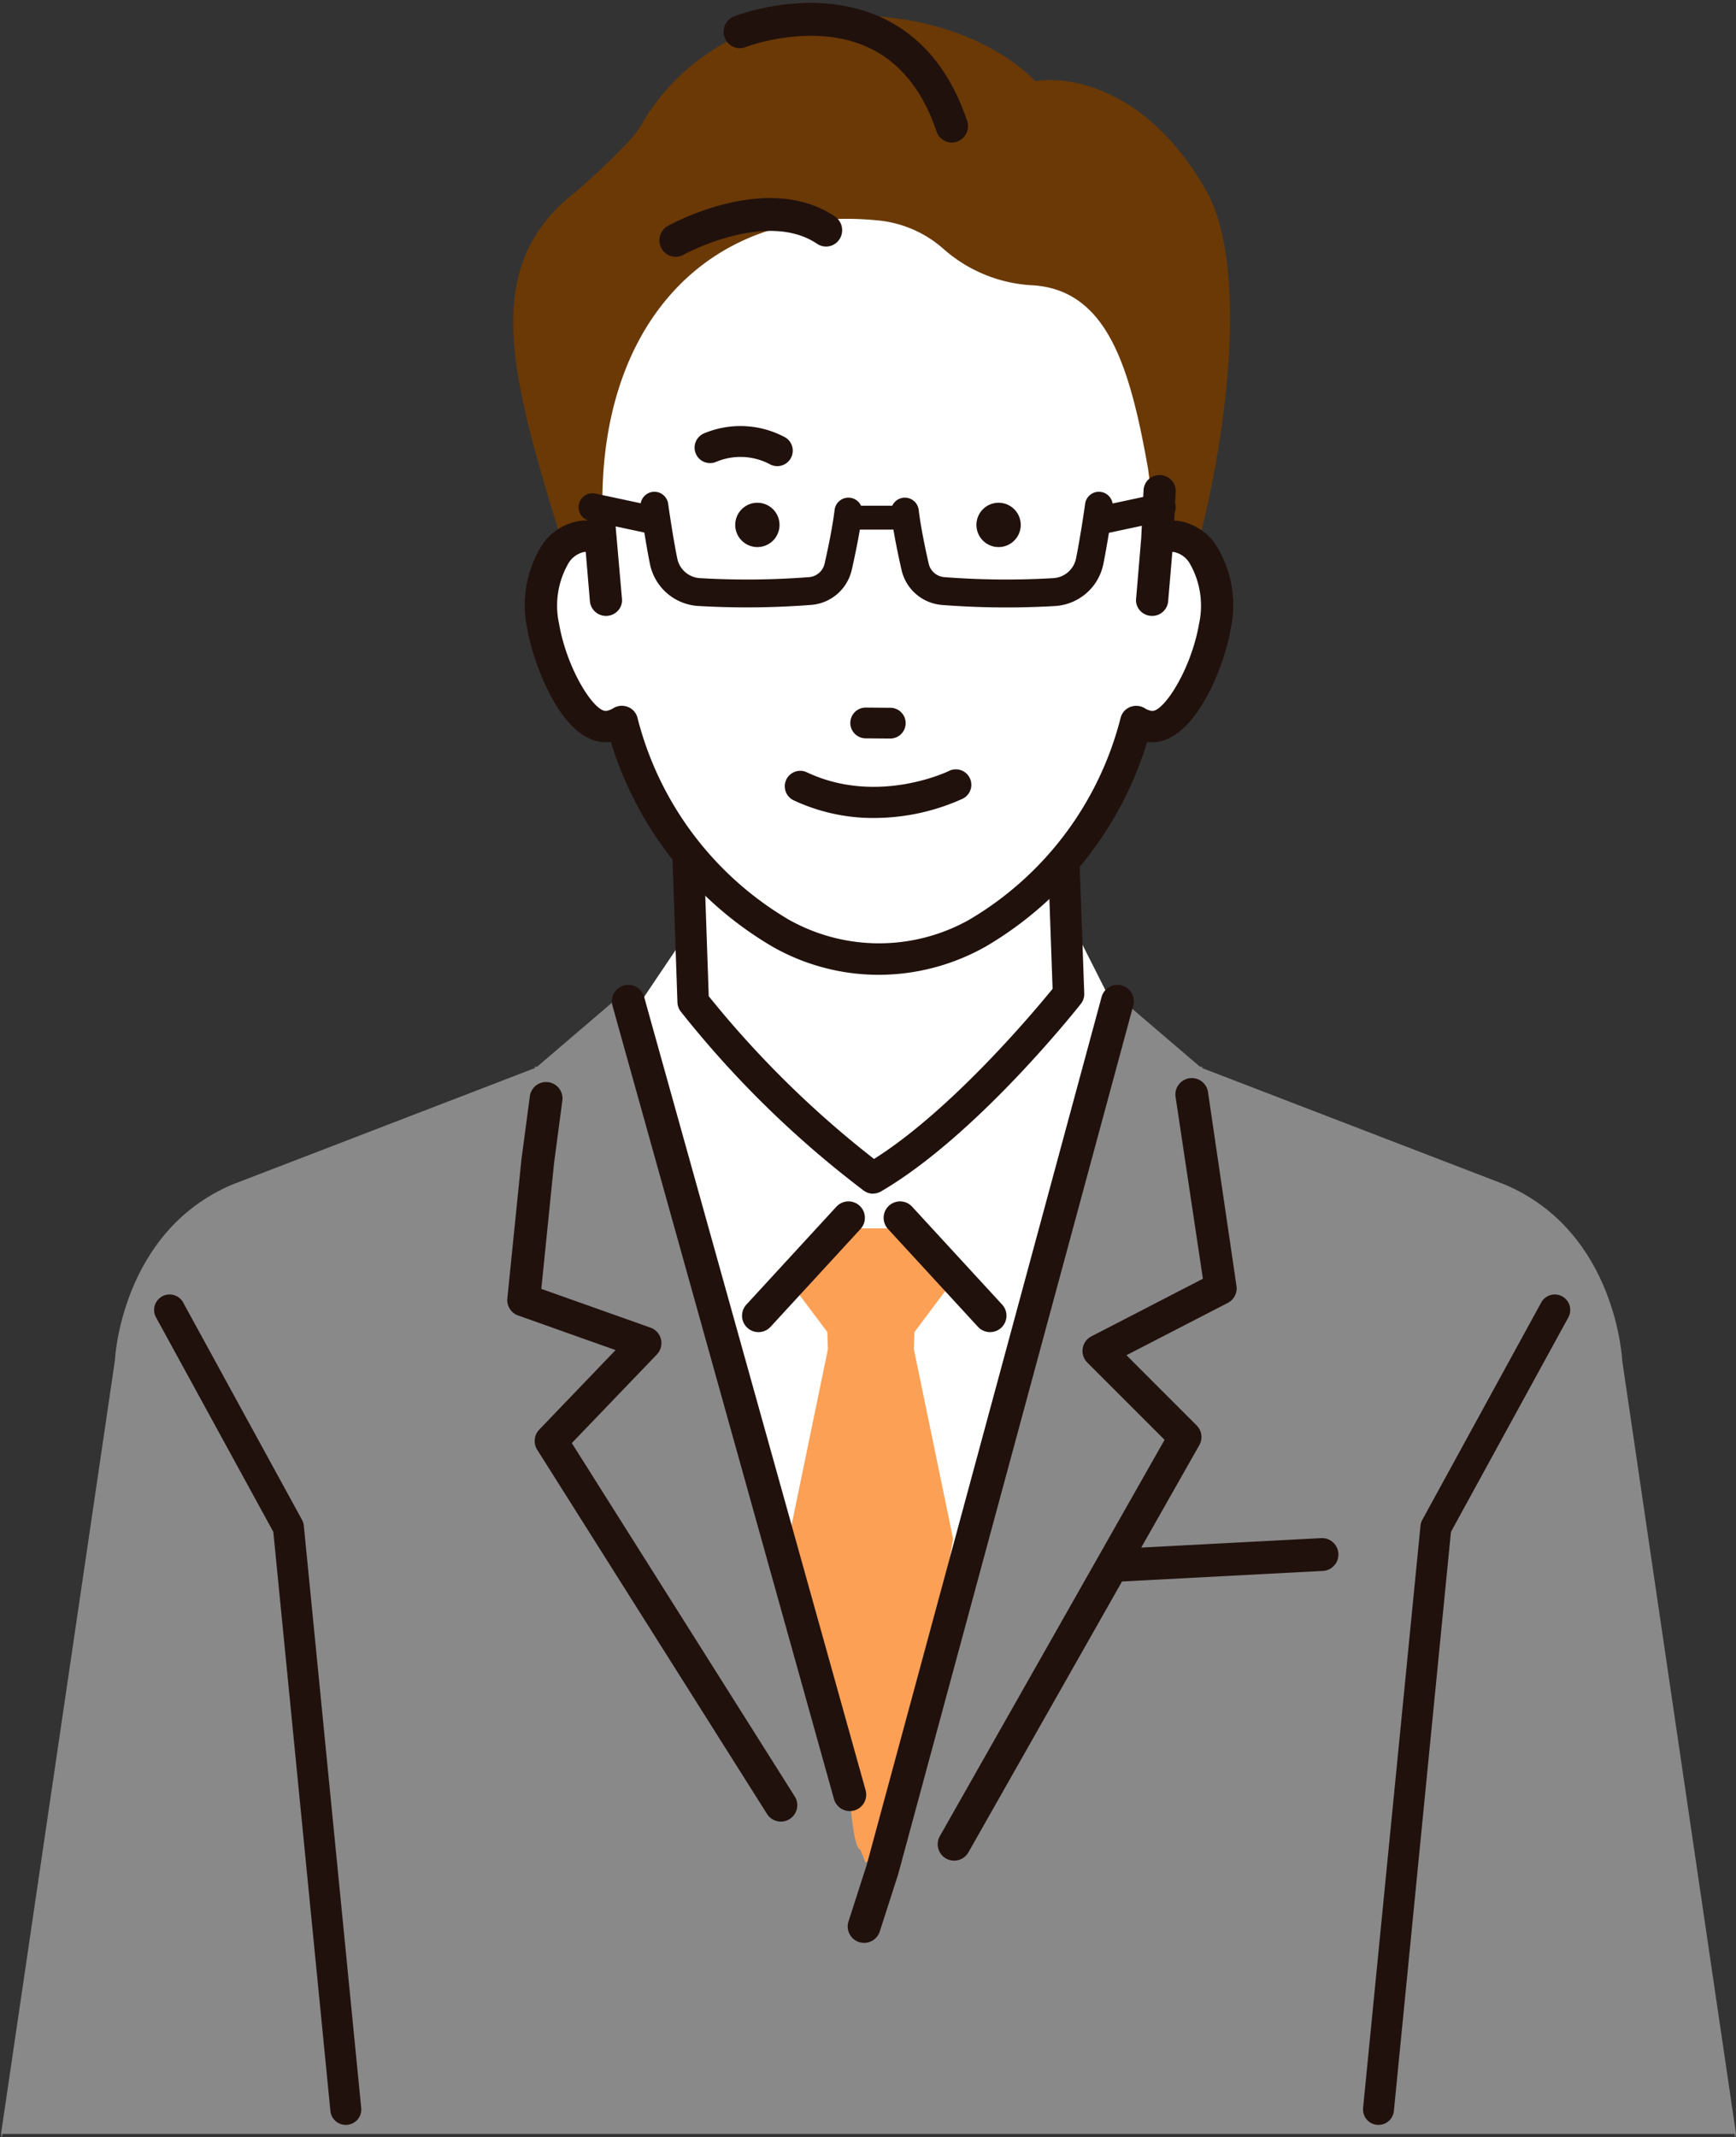 <svg xmlns="http://www.w3.org/2000/svg" xmlns:xlink="http://www.w3.org/1999/xlink" width="169.373" height="208.402" viewBox="0 0 169.373 208.402">
  <rect x="0" y="0" width="169.373" height="208.402" fill="#333333" stroke="none"/>
  <defs>
    <clipPath id="clip-path">
      <rect id="長方形_4700" data-name="長方形 4700" width="169.274" height="208.122" fill="none"/>
    </clipPath>
  </defs>
  <g id="グループ_1284" data-name="グループ 1284" transform="translate(-1525 7405)">
    <rect id="長方形_4704" data-name="長方形 4704" width="169" height="208" transform="translate(1525 -7405)" fill="none"/>
    <g id="グループ_1274" data-name="グループ 1274" transform="translate(1525.099 -7404.72)">
      <g id="グループ_1273" data-name="グループ 1273" clip-path="url(#clip-path)">
        <path id="パス_8886" data-name="パス 8886" d="M86.286,85.1c-.042-.133-.081-.261-.123-.392a2.383,2.383,0,0,0-.269.113Z" transform="translate(-30.906 -30.479)" fill="#595757"/>
        <path id="パス_8887" data-name="パス 8887" d="M144.465,54.9c3.031-10.407,5.546-28.3,1.192-35.928C139.972,9.009,132.39,7.779,128.995,8.327c-3.447-3.563-12.163-8.4-25.918-5.554A21.372,21.372,0,0,0,90.425,12.8c-.732,1.36-5.114,5.388-6.479,6.48-9.189,7.351-6.214,17.747-.6,35.636.78-.275,1.106.2,2.809.915,0,0,2.2-14.358,6.507-17.916,7.029-10.843,14.273-17.8,28.279-11.479a29.206,29.206,0,0,0,7.611,4.731c6.95,7.03,8.842,7.718,10.9,19.131l2.038,5.244a12.156,12.156,0,0,1,3.142.345c.368-.713-.006-.994-.168-.987" transform="translate(-28.087 -0.688)" fill="#6a3906"/>
        <path id="パス_8888" data-name="パス 8888" d="M169.264,262.224c.005-.03.008.109.01,0l-11.1-75.394s-.54-12.551-11.454-17.181l-29.545-11.366-.016-.01.084-.1-.277-.024-8.11-6.931-24.216,2.158-24.216-2.158-8.11,6.931-.277.024.084.1-.016.01L22.561,169.649c-10.913,4.63-11.454,17.181-11.454,17.181L0,262.224c0,.109,0-.03.01,0-.012.163-.014.206,0,0,.022.128.078.629.129,0,0,.2-.012-.559-.033,0-.024.417-.052-.552-.084,0h169.23c-.032-.552-.06.417-.084,0-.021-.559-.031.2-.033,0,.051.629.106.128.129,0,.015.206.012.163,0,0" transform="translate(0 -54.412)" fill="#898989"/>
        <path id="パス_8889" data-name="パス 8889" d="M118.838,142.5l-16.35-1.474-4.482,6.652,21.6,84.416,23.749-84.4-2.623-5.19Z" transform="translate(-35.264 -50.742)" fill="#fff"/>
        <path id="パス_8890" data-name="パス 8890" d="M105.06,139.749l-.763-22.125h36.62l.763,21.362s-9.918,12.589-19.073,17.929a98.522,98.522,0,0,1-17.547-17.166" transform="translate(-37.528 -42.323)" fill="#fff"/>
        <path id="パス_8891" data-name="パス 8891" d="M121.743,157.587a1.532,1.532,0,0,1-.906-.3,99.033,99.033,0,0,1-17.859-17.469,1.538,1.538,0,0,1-.318-.884l-.763-22.125a1.536,1.536,0,0,1,1.536-1.589h36.62a1.537,1.537,0,0,1,1.535,1.481l.762,21.361a1.533,1.533,0,0,1-.328,1.006c-.412.523-10.206,12.88-19.506,18.3a1.526,1.526,0,0,1-.774.209m-16.029-19.25A98.142,98.142,0,0,0,121.841,154.2c7.608-4.8,15.665-14.436,17.42-16.591l-.689-19.307H105.023Z" transform="translate(-36.664 -41.46)" fill="#21110d"/>
        <path id="パス_8892" data-name="パス 8892" d="M130.329,39.378c7.248.5,9.454,7.993,11.208,17.878l.9,6.879a3.589,3.589,0,0,1,1.933-.247c2.8.459,4.447,4.383,3.687,8.762s-3.645,10.2-6.442,9.74a3.415,3.415,0,0,1-1.23-.473,33.562,33.562,0,0,1-15.508,20.647,19.684,19.684,0,0,1-19.169,0A33.57,33.57,0,0,1,90.2,81.917a3.414,3.414,0,0,1-1.229.473c-2.8.456-5.682-5.362-6.444-9.74s.892-8.3,3.689-8.762a3.585,3.585,0,0,1,1.931.247c.088-.833-.261.68.22-1.2C87.337,43.389,98.6,31.386,115.181,33.051a11.258,11.258,0,0,1,6.423,2.8,14.2,14.2,0,0,0,8.726,3.53" transform="translate(-29.628 -11.837)" fill="#fff"/>
        <path id="パス_8893" data-name="パス 8893" d="M147.283,78.748a5.407,5.407,0,0,0-3.538-2.325,4.808,4.808,0,0,0-.534-.057l.138-2.833a1.5,1.5,0,0,0-.392-1.088,1.574,1.574,0,0,0-1.1-.513,1.548,1.548,0,0,0-1.641,1.455l-.23,4.7-.5,5.922a1.494,1.494,0,0,0,.355,1.1,1.566,1.566,0,0,0,1.081.55c.043,0,.086.005.13.005a1.561,1.561,0,0,0,1.561-1.4l.411-4.838a1.4,1.4,0,0,1,.207.017,2.349,2.349,0,0,1,1.464,1.06,8.259,8.259,0,0,1,.933,5.937c-.791,4.55-3.513,8.667-4.636,8.487a1.817,1.817,0,0,1-.654-.259,1.607,1.607,0,0,0-1.424-.124,1.543,1.543,0,0,0-.937,1.06,31.976,31.976,0,0,1-14.792,19.7,17.972,17.972,0,0,1-17.581-.018A31.953,31.953,0,0,1,90.84,95.6a1.542,1.542,0,0,0-.936-1.059,1.606,1.606,0,0,0-1.423.122,1.834,1.834,0,0,1-.659.261c-1.141.19-3.843-3.95-4.632-8.489a8.249,8.249,0,0,1,.933-5.935,2.355,2.355,0,0,1,1.468-1.061,1.332,1.332,0,0,1,.2-.017l.41,4.839a1.58,1.58,0,0,0,2.773.849,1.5,1.5,0,0,0,.354-1.1l-.717-8.167-2.692.517a4.327,4.327,0,0,0-.848.062h0a5.407,5.407,0,0,0-3.54,2.326,11.014,11.014,0,0,0-1.437,8.2c.6,3.459,3.368,11.041,7.667,11.042a4.826,4.826,0,0,0,.482-.033,35.024,35.024,0,0,0,15.77,19.962,20.984,20.984,0,0,0,10.313,2.745,21.3,21.3,0,0,0,10.511-2.77,34.952,34.952,0,0,0,15.731-19.938c4.3.592,7.427-6.856,8.148-11.008a11.015,11.015,0,0,0-1.436-8.2" transform="translate(-28.743 -25.881)" fill="#21110d"/>
        <path id="パス_8894" data-name="パス 8894" d="M132.042,198.455l.055-1.661,4.152-5.536-3.818-4.582h-9.163l-3.818,4.582,4.153,5.536.054,1.661-3.825,18.5,4.686,20.871,1.273,4.072c.021.638.379,5.346,1.018,5.346l.509,1.272,1.782-.763,2.291-5.854-.32,3.005,4.8-27.949Z" transform="translate(-42.98 -67.169)" fill="#fba055"/>
        <path id="パス_8895" data-name="パス 8895" d="M114.537,195.318a1.6,1.6,0,0,1-1.178-2.686l8.781-9.545a1.6,1.6,0,1,1,2.357,2.169l-8.781,9.545a1.6,1.6,0,0,1-1.179.517" transform="translate(-40.636 -65.692)" fill="#21110d"/>
        <path id="パス_8896" data-name="パス 8896" d="M144.894,195.318a1.6,1.6,0,0,1-1.179-.517l-8.781-9.545a1.6,1.6,0,1,1,2.357-2.169l8.781,9.545a1.6,1.6,0,0,1-1.178,2.686" transform="translate(-48.399 -65.692)" fill="#21110d"/>
        <path id="パス_8897" data-name="パス 8897" d="M144.355,240.1a1.6,1.6,0,0,1-1.392-2.392l21.924-38.646-7.537-7.537a1.6,1.6,0,0,1,.4-2.556l10.877-5.614-2.679-17.821a1.6,1.6,0,0,1,3.19-.293l2.777,18.9a1.6,1.6,0,0,1-.86,1.569l-9.887,5.1,6.849,6.849a1.6,1.6,0,0,1,.26,1.923L145.75,239.289a1.6,1.6,0,0,1-1.394.812" transform="translate(-51.365 -58.933)" fill="#21110d"/>
        <path id="パス_8898" data-name="パス 8898" d="M130.64,243.009a1.6,1.6,0,0,1-1.525-2.093l1.764-5.473,22.928-84.675a1.6,1.6,0,1,1,3.091.837l-22.937,84.712c-.006.024-.013.049-.022.073l-1.775,5.509a1.6,1.6,0,0,1-1.524,1.111" transform="translate(-46.43 -53.823)" fill="#21110d"/>
        <path id="パス_8899" data-name="パス 8899" d="M103.852,236.508a1.6,1.6,0,0,1-1.356-.747L80.074,200.246a1.6,1.6,0,0,1,.2-1.964l7.445-7.756-9.5-3.371a1.6,1.6,0,0,1-1.058-1.67l1.371-13.51.814-6.127a1.6,1.6,0,1,1,3.191.277l-.816,6.15-1.246,12.283,10.651,3.779a1.6,1.6,0,0,1,.62,2.619l-8.295,8.64L105.2,234.051a1.6,1.6,0,0,1-1.353,2.457" transform="translate(-27.761 -59.148)" fill="#21110d"/>
        <path id="パス_8900" data-name="パス 8900" d="M116.305,230.155a1.6,1.6,0,0,1-1.542-1.171L93.153,151.617a1.6,1.6,0,1,1,3.085-.862l21.611,77.368a1.6,1.6,0,0,1-1.112,1.974,1.622,1.622,0,0,1-.431.059" transform="translate(-33.496 -53.823)" fill="#21110d"/>
        <path id="パス_8901" data-name="パス 8901" d="M170.2,238.079a1.6,1.6,0,0,1-.083-3.2l19.344-1.018a1.6,1.6,0,0,1,.168,3.2l-19.344,1.018-.086,0" transform="translate(-60.664 -84.146)" fill="#21110d"/>
        <path id="パス_8902" data-name="パス 8902" d="M131.027,110.265a1.315,1.315,0,0,1,.02-2.631l2.4.019a1.315,1.315,0,0,1-.02,2.631Z" transform="translate(-46.676 -38.729)" fill="#21110d"/>
        <path id="パス_8903" data-name="パス 8903" d="M133.324,110.366l-2.4-.019a1.5,1.5,0,0,1,.024-3l2.4.019a1.5,1.5,0,0,1,1.04,2.568,1.5,1.5,0,0,1-1.063.431m-3.184-2.325a1.132,1.132,0,0,0,.785,1.938l2.4.019a1.131,1.131,0,1,0,.018-2.262l-2.4-.019a1.125,1.125,0,0,0-.8.325m.78,2.123h0Z" transform="translate(-46.573 -38.626)" fill="#21110d"/>
        <path id="パス_8904" data-name="パス 8904" d="M107.092,68.065a1.51,1.51,0,0,1-.483-2.89,9.192,9.192,0,0,1,7.971.407,1.51,1.51,0,0,1-1.549,2.591,6.12,6.12,0,0,0-5.221-.228,1.5,1.5,0,0,1-.717.12" transform="translate(-38.032 -23.188)" fill="#21110d"/>
        <path id="パス_8905" data-name="パス 8905" d="M128.575,121.492a20.9,20.9,0,0,0,8.232-1.878,1.509,1.509,0,0,0-1.35-2.7c-.069.035-6.986,3.381-13.875.124a1.51,1.51,0,0,0-1.291,2.73,18.29,18.29,0,0,0,8.283,1.725" transform="translate(-42.972 -42.01)" fill="#21110d"/>
        <path id="パス_8906" data-name="パス 8906" d="M42.032,277.73a1.509,1.509,0,0,1-1.5-1.361L34.963,219.9,23.518,198.98a1.509,1.509,0,0,1,2.648-1.449L37.76,218.722a1.5,1.5,0,0,1,.178.576l5.6,56.775a1.509,1.509,0,0,1-1.354,1.65c-.051,0-.1.007-.15.007" transform="translate(-8.395 -70.792)" fill="#21110d"/>
        <path id="パス_8907" data-name="パス 8907" d="M209.082,277.731c-.049,0-.1,0-.15-.007a1.509,1.509,0,0,1-1.354-1.65l5.6-56.775a1.5,1.5,0,0,1,.178-.576l11.6-21.191a1.509,1.509,0,0,1,2.648,1.449L216.15,219.9l-5.568,56.469a1.509,1.509,0,0,1-1.5,1.361" transform="translate(-74.687 -70.793)" fill="#21110d"/>
        <path id="パス_8908" data-name="パス 8908" d="M132.531,13.516a1.324,1.324,0,0,0,.434-.074,1.366,1.366,0,0,0,.831-1.728c-1.609-4.774-4.335-8.1-8.1-9.876-6.632-3.133-14.02-.277-14.331-.154a1.367,1.367,0,0,0-.761,1.761,1.329,1.329,0,0,0,1.729.776c.066-.026,6.669-2.556,12.253.093,3.072,1.457,5.319,4.244,6.681,8.283a1.339,1.339,0,0,0,1.265.919" transform="translate(-39.764 -0.135)" fill="#21110d"/>
        <path id="パス_8909" data-name="パス 8909" d="M130.9,12.539c-1.34-3.976-3.546-6.715-6.556-8.143-5.48-2.6-12-.112-12.062-.087a1.542,1.542,0,0,1-1.2-.023,1.578,1.578,0,0,1-.844-.889,1.611,1.611,0,0,1,.9-2.07c.314-.124,7.792-3.02,14.522.16,3.827,1.809,6.595,5.178,8.226,10.016a1.609,1.609,0,0,1-.98,2.031,1.546,1.546,0,0,1-.513.088,1.58,1.58,0,0,1-1.492-1.083M111.318,1.772a1.128,1.128,0,0,0-.625,1.452,1.1,1.1,0,0,0,.588.622,1.062,1.062,0,0,0,.829.016c.067-.026,6.764-2.593,12.444.1,3.132,1.487,5.422,4.321,6.805,8.424a1.108,1.108,0,0,0,1.392.7,1.128,1.128,0,0,0,.683-1.424c-1.588-4.71-4.271-7.986-7.975-9.735A15.946,15.946,0,0,0,118.621.478a21.649,21.649,0,0,0-7.3,1.294" transform="translate(-39.629 0)" fill="#21110d"/>
        <path id="パス_8910" data-name="パス 8910" d="M116.941,34.337a1.321,1.321,0,0,0,.9-.59,1.378,1.378,0,0,0-.383-1.886c-6.466-4.356-15.673.726-16.062.944a1.367,1.367,0,0,0-.516,1.848,1.331,1.331,0,0,0,1.819.535c.081-.045,8.18-4.5,13.288-1.062a1.321,1.321,0,0,0,.948.211" transform="translate(-36.239 -10.831)" fill="#21110d"/>
        <path id="パス_8911" data-name="パス 8911" d="M115.724,34.192c-4.958-3.337-12.957,1.029-13.037,1.073a1.544,1.544,0,0,1-1.191.138,1.579,1.579,0,0,1-.956-.768,1.612,1.612,0,0,1,.609-2.173c.4-.221,9.735-5.363,16.314-.933a1.62,1.62,0,0,1,.45,2.216,1.562,1.562,0,0,1-2.189.447m-14.339-1.31a1.13,1.13,0,0,0-.423,1.524,1.1,1.1,0,0,0,.667.536,1.074,1.074,0,0,0,.825-.1c.082-.046,8.34-4.554,13.539-1.051a1.114,1.114,0,0,0,1.517-.311,1.137,1.137,0,0,0-.316-1.556,11.87,11.87,0,0,0-8.626-1.506,23.9,23.9,0,0,0-7.184,2.46" transform="translate(-36.105 -10.699)" fill="#21110d"/>
        <path id="パス_8912" data-name="パス 8912" d="M114.038,80.469a2.161,2.161,0,1,0-2.143-2.179,2.163,2.163,0,0,0,2.143,2.179" transform="translate(-40.262 -27.399)" fill="#21110d"/>
        <path id="パス_8913" data-name="パス 8913" d="M150.8,80.469a2.161,2.161,0,1,0-2.144-2.179,2.162,2.162,0,0,0,2.144,2.179" transform="translate(-53.489 -27.399)" fill="#21110d"/>
        <path id="パス_8914" data-name="パス 8914" d="M146.249,75.7a1.36,1.36,0,0,0-1.613-1.045l-4.515.964a1.355,1.355,0,0,0-2.681.035c0,.029-.416,2.982-.885,5.32A2.4,2.4,0,0,1,134.32,82.9a78.658,78.658,0,0,1-10.64-.1,1.694,1.694,0,0,1-1.5-1.311c-.329-1.436-.766-3.512-.978-5.245a1.357,1.357,0,0,0-2.578-.408h-3.047a1.357,1.357,0,0,0-2.578.408c-.212,1.733-.649,3.809-.978,5.245a1.693,1.693,0,0,1-1.5,1.311,78.658,78.658,0,0,1-10.64.1,2.4,2.4,0,0,1-2.236-1.928c-.469-2.338-.88-5.29-.885-5.32a1.355,1.355,0,0,0-2.677-.055l-4.421-.944a1.359,1.359,0,1,0-.568,2.659l5.341,1.141c.153.947.342,2.045.545,3.054a5.123,5.123,0,0,0,4.76,4.109,81.471,81.471,0,0,0,11.026-.111A4.406,4.406,0,0,0,114.67,82.1c.248-1.084.555-2.52.792-3.931h3.276c.237,1.411.544,2.847.792,3.931a4.407,4.407,0,0,0,3.905,3.411,81.471,81.471,0,0,0,11.026.111,5.123,5.123,0,0,0,4.76-4.109c.2-1,.389-2.09.541-3.033l5.442-1.163a1.359,1.359,0,0,0,1.045-1.613" transform="translate(-31.67 -26.8)" fill="#21110d"/>
      </g>
    </g>
  </g>
</svg>
